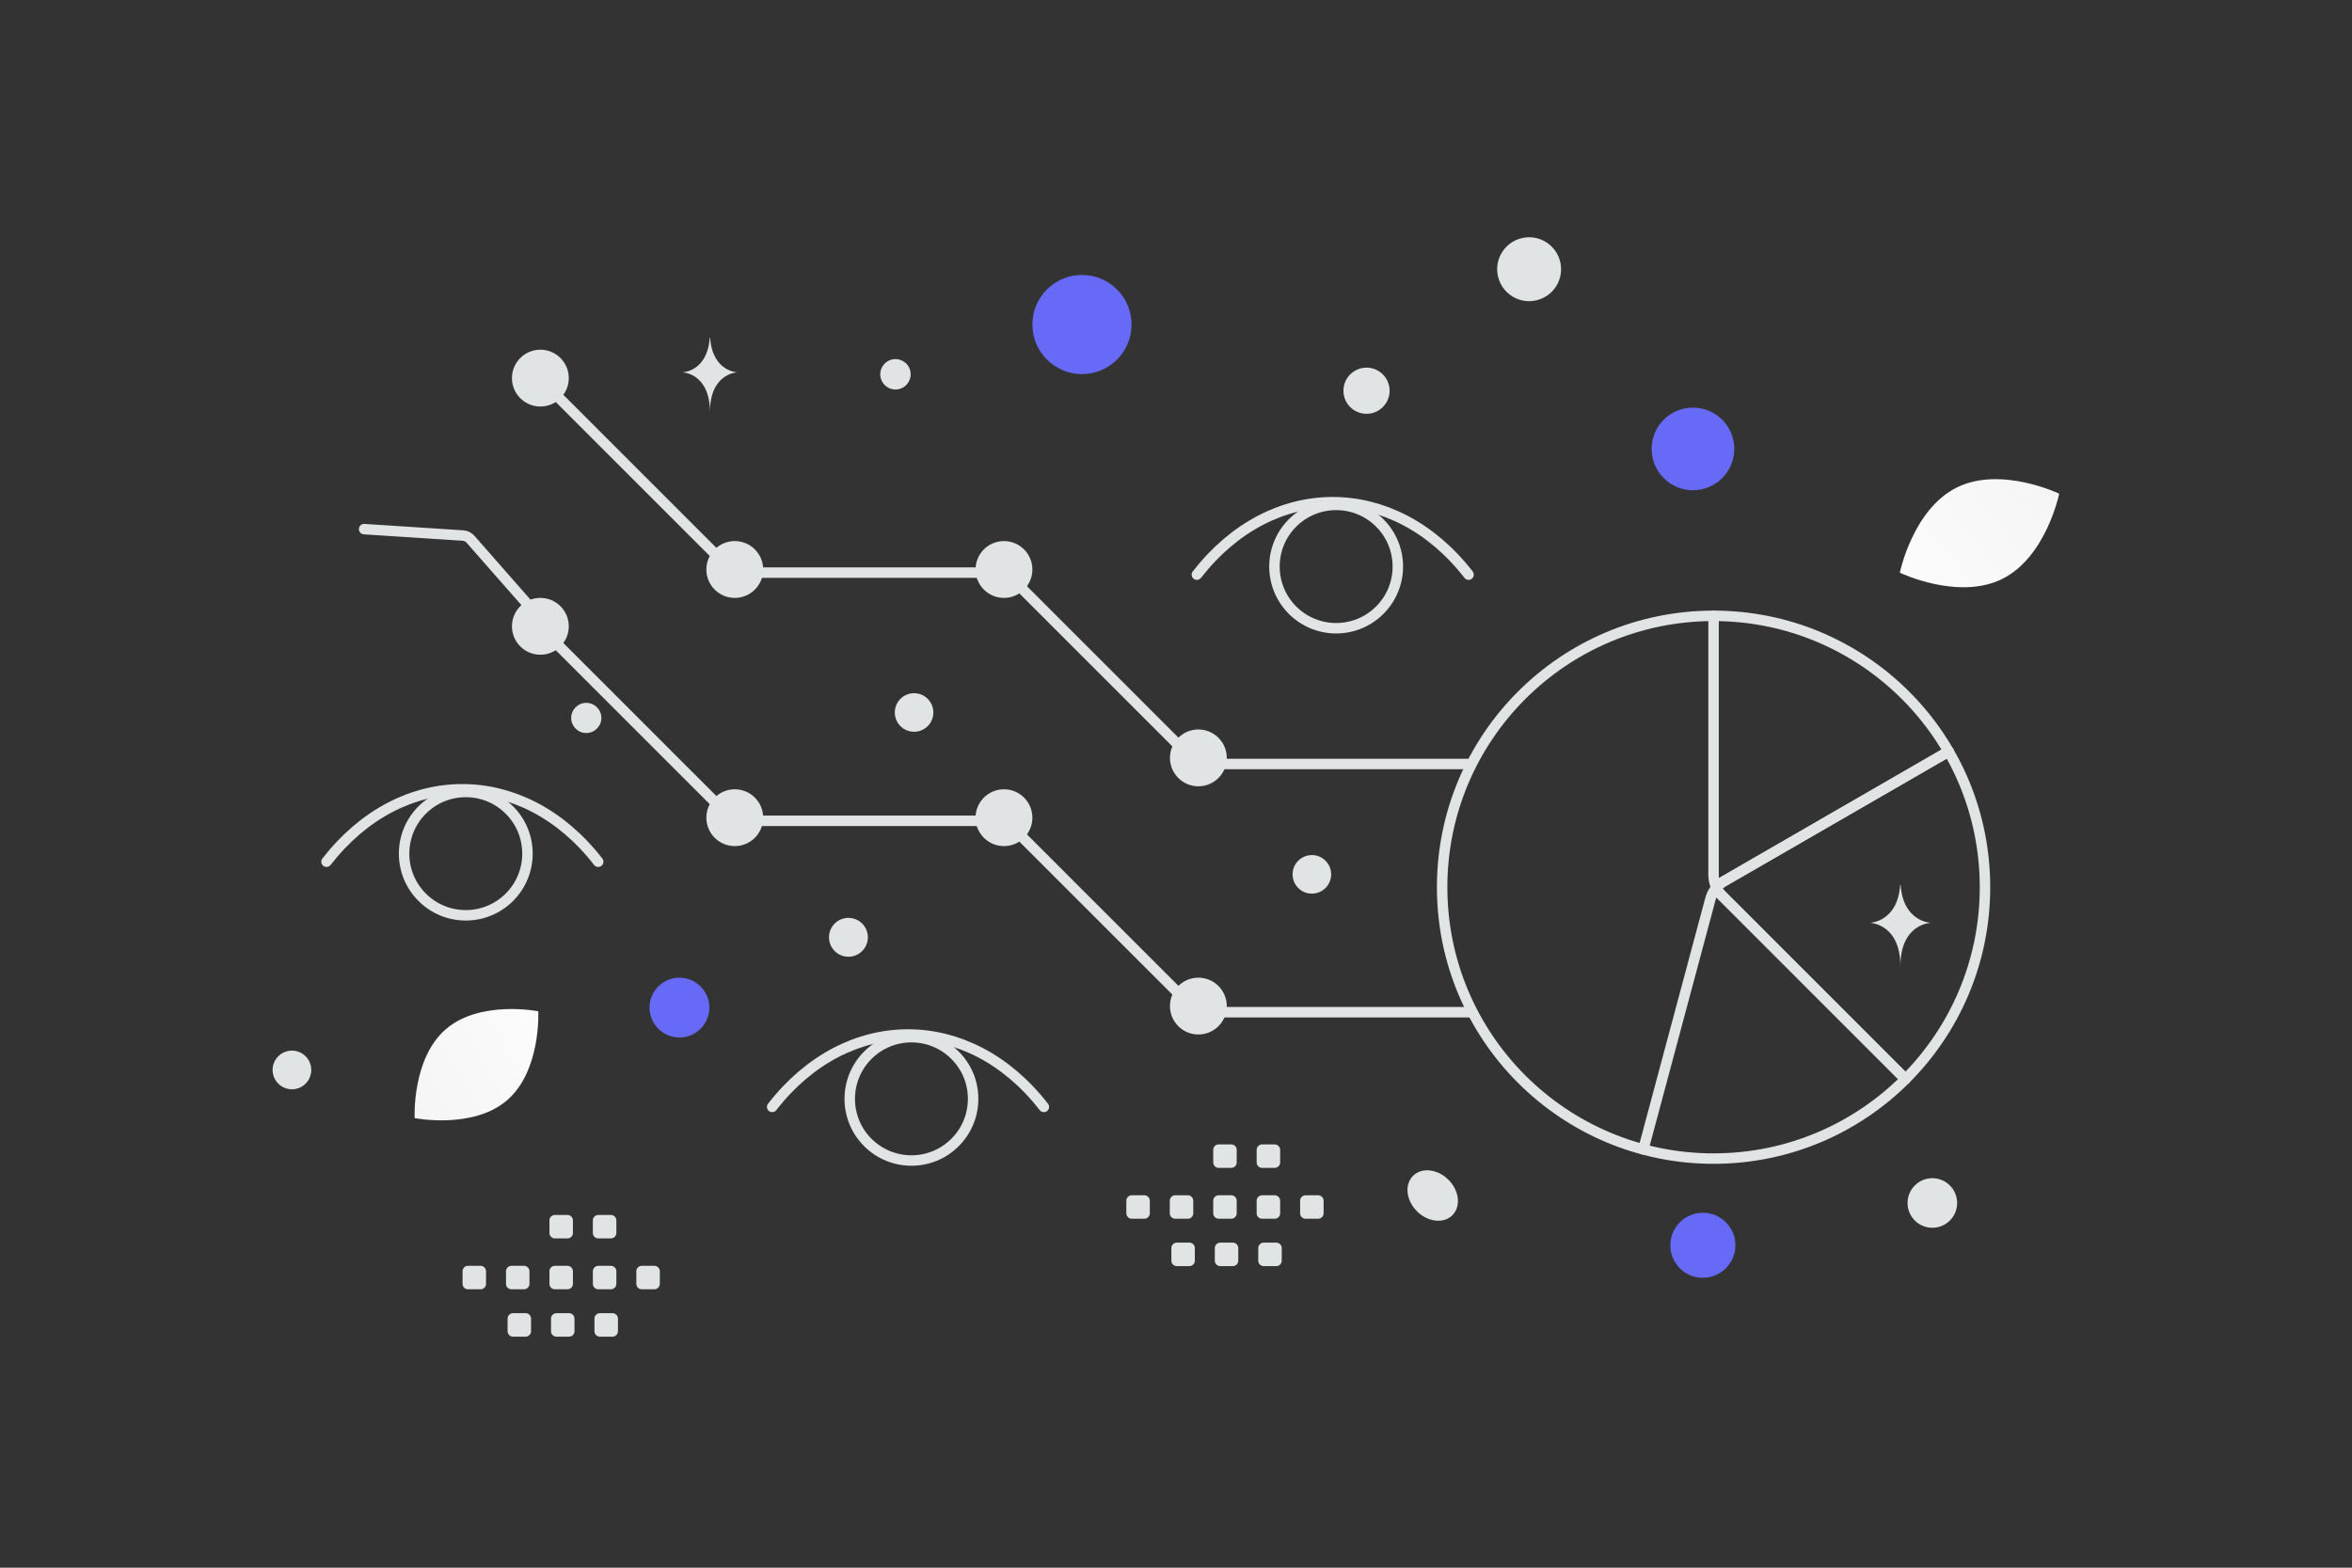 <svg width="900" height="600" viewBox="0 0 900 600" fill="none" xmlns="http://www.w3.org/2000/svg"><rect x="0" y="0" width="900" height="600" fill="#333333" stroke="none"/><path fill="transparent" d="M0 0h900v600H0z"/><path clip-rule="evenodd" d="M759.564 339.565v0c0 57.367-46.496 103.863-103.863 103.863v0c-57.367 0-103.863-46.496-103.863-103.863v0c0-57.367 46.496-103.864 103.863-103.864v0c57.367 0 103.863 46.497 103.863 103.864z" stroke="#E1E4E5" stroke-width="4" stroke-linecap="round" stroke-linejoin="round"/><path d="m729.144 413.007-70.062-70.061a11.529 11.529 0 0 1-3.381-8.159v-99.086m-93.654 56.705h-99.082a11.53 11.53 0 0 1-8.16-3.378l-70.064-70.064m-.091.194h-99.081a11.533 11.533 0 0 1-8.161-3.378l-70.064-70.064m-2.307 89.138-24.945-28.406a4.393 4.393 0 0 0-3.022-1.489l-37.726-2.448m422.704 184.888h-99.082a11.533 11.533 0 0 1-8.161-3.378l-70.064-70.064m-.091.194h-99.082a11.532 11.532 0 0 1-8.16-3.378l-70.064-70.064m449.163 98.394 89.091-51.47" stroke="#E1E4E5" stroke-width="4" stroke-linecap="round" stroke-linejoin="round"/><path d="m745.649 287.633-85.807 49.541a11.53 11.53 0 0 0-5.378 7.005l-25.645 95.71m27.541-99.67 72.734 72.775" stroke="#E1E4E5" stroke-width="4" stroke-linecap="round" stroke-linejoin="round"/><circle cx="281.164" cy="217.962" r="10.873" fill="#E1E4E5"/><circle cx="281.164" cy="312.955" r="10.873" fill="#E1E4E5"/><circle cx="206.772" cy="144.714" r="10.873" fill="#E1E4E5"/><circle cx="206.772" cy="239.707" r="10.873" fill="#E1E4E5"/><circle cx="384.169" cy="217.962" r="10.873" fill="#E1E4E5"/><circle cx="384.169" cy="312.955" r="10.873" fill="#E1E4E5"/><circle cx="458.561" cy="290.065" r="10.873" fill="#E1E4E5"/><circle cx="458.561" cy="385.058" r="10.873" fill="#E1E4E5"/><path d="M457.989 219.935c28.71-36.966 75.254-36.966 103.963 0M295.471 423.656c28.709-36.966 75.253-36.966 103.963 0M124.94 329.807c28.71-36.966 75.254-36.966 103.963 0" stroke="#E1E4E5" stroke-width="4" stroke-linecap="round" stroke-linejoin="round"/><path d="M527.972 200.149c9.218 9.218 9.218 24.164 0 33.382-9.218 9.219-24.164 9.219-33.383 0-9.218-9.218-9.218-24.164 0-33.382 9.219-9.219 24.165-9.219 33.383 0m-162.519 203.72c9.219 9.219 9.219 24.165 0 33.383-9.218 9.219-24.164 9.219-33.383 0-9.218-9.218-9.218-24.164 0-33.383 9.219-9.218 24.165-9.218 33.383 0m-170.53-93.849c9.219 9.219 9.219 24.165 0 33.383-9.218 9.219-24.164 9.219-33.383 0-9.218-9.218-9.218-24.164 0-33.383 9.219-9.218 24.165-9.218 33.383 0" stroke="#E1E4E5" stroke-width="4" stroke-linecap="round" stroke-linejoin="round"/><path d="M766.154 221.579c-16.836 8.352-39.183-2.387-39.183-2.387s4.966-24.275 21.812-32.616c16.837-8.352 39.174 2.376 39.174 2.376s-4.966 24.275-21.803 32.627z" fill="url(#a)"/><path d="M194.056 421.078c13.063-11.287 11.919-34.032 11.919-34.032s-22.325-4.431-35.382 6.867c-13.063 11.288-11.926 34.022-11.926 34.022s22.325 4.431 35.389-6.857z" fill="url(#b)"/><circle cx="651.604" cy="476.604" r="12.448" transform="rotate(-90 651.604 476.604)" fill="#666AF6"/><circle cx="259.99" cy="385.63" r="11.445" transform="rotate(-90 259.99 385.63)" fill="#666AF6"/><circle cx="414.017" cy="124.204" r="18.976" transform="rotate(180 414.017 124.204)" fill="#666AF6"/><circle r="15.813" transform="matrix(-1 0 0 1 647.813 171.813)" fill="#666AF6"/><circle r="7.379" transform="matrix(-1 0 0 1 501.992 334.641)" fill="#E1E4E5"/><circle r="7.379" transform="matrix(-1 0 0 1 349.775 272.687)" fill="#E1E4E5"/><circle r="9.488" transform="scale(-1 1) rotate(-45 186.065 1122.765)" fill="#E1E4E5"/><circle r="5.774" transform="matrix(-1 0 0 1 224.341 274.773)" fill="#E1E4E5"/><circle r="7.4" transform="matrix(-1 0 0 1 111.708 409.502)" fill="#E1E4E5"/><circle r="8.834" transform="matrix(-1 0 0 1 522.905 149.542)" fill="#E1E4E5"/><circle r="5.816" transform="scale(1 -1) rotate(-75 77.98 -294.903)" fill="#E1E4E5"/><circle r="7.439" transform="matrix(-1 0 0 1 324.655 358.735)" fill="#E1E4E5"/><ellipse rx="10.656" ry="8.525" transform="scale(-1 1) rotate(-45 278.21 890.557)" fill="#E1E4E5"/><circle r="12.227" transform="scale(1 -1) rotate(-75 225.423 -432.793)" fill="#E1E4E5"/><path d="M727.105 338.706h.17c1.006 14.257 11.609 14.476 11.609 14.476s-11.692.229-11.692 16.702c0-16.473-11.691-16.702-11.691-16.702s10.598-.219 11.604-14.476zM271.581 129.263h.152c.906 13.039 10.449 13.24 10.449 13.24s-10.523.209-10.523 15.275c0-15.066-10.523-15.275-10.523-15.275s9.539-.201 10.445-13.24z" fill="#E1E4E5"/><path fill-rule="evenodd" clip-rule="evenodd" d="M179.093 484.47h4.793c1.159 0 2.093.943 2.093 2.092v4.794a2.095 2.095 0 0 1-2.093 2.093h-4.793a2.101 2.101 0 0 1-2.093-2.093v-4.794a2.088 2.088 0 0 1 2.093-2.092zm16.62 0h4.793a2.1 2.1 0 0 1 2.093 2.092v4.794a2.095 2.095 0 0 1-2.093 2.093h-4.793a2.101 2.101 0 0 1-2.093-2.093v-4.794a2.1 2.1 0 0 1 2.093-2.092zm16.631 0h4.794a2.1 2.1 0 0 1 2.092 2.092v4.794a2.095 2.095 0 0 1-2.092 2.093h-4.794a2.101 2.101 0 0 1-2.092-2.093v-4.794a2.087 2.087 0 0 1 2.092-2.092zm16.62 0h4.794a2.1 2.1 0 0 1 2.092 2.092v4.794a2.095 2.095 0 0 1-2.092 2.093h-4.794a2.103 2.103 0 0 1-2.102-2.093v-4.794a2.115 2.115 0 0 1 2.102-2.092zm16.622 0h4.794c1.159 0 2.102.943 2.102 2.092v4.794a2.097 2.097 0 0 1-2.102 2.093h-4.794a2.101 2.101 0 0 1-2.092-2.093v-4.794a2.1 2.1 0 0 1 2.092-2.092zm-49.263 18.124h4.793a2.1 2.1 0 0 1 2.093 2.092v4.804a2.1 2.1 0 0 1-2.093 2.092h-4.793a2.094 2.094 0 0 1-2.093-2.092v-4.794a2.09 2.09 0 0 1 2.093-2.102zm16.62 0h4.793a2.1 2.1 0 0 1 2.093 2.092v4.804a2.1 2.1 0 0 1-2.093 2.092h-4.793a2.1 2.1 0 0 1-2.093-2.092v-4.794a2.09 2.09 0 0 1 2.093-2.102zm16.621 0h4.794c1.159 0 2.102.943 2.102 2.092v4.804a2.102 2.102 0 0 1-2.102 2.092h-4.794a2.1 2.1 0 0 1-2.092-2.092v-4.794c0-1.159.943-2.102 2.092-2.102zM212.344 465h4.794a2.1 2.1 0 0 1 2.092 2.092v4.794a2.095 2.095 0 0 1-2.092 2.093l-4.794-.001a2.1 2.1 0 0 1-2.092-2.092v-4.794a2.087 2.087 0 0 1 2.092-2.092zm16.62 0h4.794a2.1 2.1 0 0 1 2.092 2.092v4.794a2.095 2.095 0 0 1-2.092 2.093l-4.794-.001a2.102 2.102 0 0 1-2.102-2.092v-4.794a2.115 2.115 0 0 1 2.102-2.092zm204.128-7.53h4.794c1.159 0 2.093.943 2.093 2.092v4.794a2.095 2.095 0 0 1-2.093 2.093h-4.794a2.101 2.101 0 0 1-2.092-2.093v-4.794a2.087 2.087 0 0 1 2.092-2.092zm16.621 0h4.793a2.1 2.1 0 0 1 2.093 2.092v4.794a2.095 2.095 0 0 1-2.093 2.093h-4.793a2.101 2.101 0 0 1-2.093-2.093v-4.794a2.1 2.1 0 0 1 2.093-2.092zm16.631 0h4.794a2.1 2.1 0 0 1 2.092 2.092v4.794a2.095 2.095 0 0 1-2.092 2.093h-4.794a2.101 2.101 0 0 1-2.092-2.093v-4.794a2.087 2.087 0 0 1 2.092-2.092zm16.62 0h4.794a2.1 2.1 0 0 1 2.092 2.092v4.794a2.095 2.095 0 0 1-2.092 2.093h-4.794a2.103 2.103 0 0 1-2.102-2.093v-4.794a2.115 2.115 0 0 1 2.102-2.092zm16.622 0h4.794c1.159 0 2.102.943 2.102 2.092v4.794a2.097 2.097 0 0 1-2.102 2.093h-4.794a2.101 2.101 0 0 1-2.092-2.093v-4.794a2.1 2.1 0 0 1 2.092-2.092zm-49.263 18.124h4.793a2.1 2.1 0 0 1 2.093 2.092v4.804a2.1 2.1 0 0 1-2.093 2.092h-4.793a2.094 2.094 0 0 1-2.093-2.092v-4.794a2.09 2.09 0 0 1 2.093-2.102zm16.62 0h4.793a2.1 2.1 0 0 1 2.093 2.092v4.804a2.1 2.1 0 0 1-2.093 2.092h-4.793a2.1 2.1 0 0 1-2.093-2.092v-4.794a2.09 2.09 0 0 1 2.093-2.102zm16.621 0h4.794c1.159 0 2.102.943 2.102 2.092v4.804a2.102 2.102 0 0 1-2.102 2.092h-4.794a2.1 2.1 0 0 1-2.092-2.092v-4.794c0-1.159.943-2.102 2.092-2.102zM466.344 438h4.794a2.1 2.1 0 0 1 2.092 2.092v4.794a2.095 2.095 0 0 1-2.092 2.093l-4.794-.001a2.1 2.1 0 0 1-2.092-2.092v-4.794a2.087 2.087 0 0 1 2.092-2.092zm16.62 0h4.794a2.1 2.1 0 0 1 2.092 2.092v4.794a2.095 2.095 0 0 1-2.092 2.093l-4.794-.001a2.102 2.102 0 0 1-2.102-2.092v-4.794a2.115 2.115 0 0 1 2.102-2.092z" fill="#E1E4E5"/><defs><linearGradient id="a" x1="701.499" y1="247.631" x2="840.369" y2="137.785" gradientUnits="userSpaceOnUse"><stop stop-color="#fff"/><stop offset="1" stop-color="#EEE"/></linearGradient><linearGradient id="b" x1="239.122" y1="375.592" x2="96.687" y2="454.116" gradientUnits="userSpaceOnUse"><stop stop-color="#fff"/><stop offset="1" stop-color="#EEE"/></linearGradient></defs></svg>